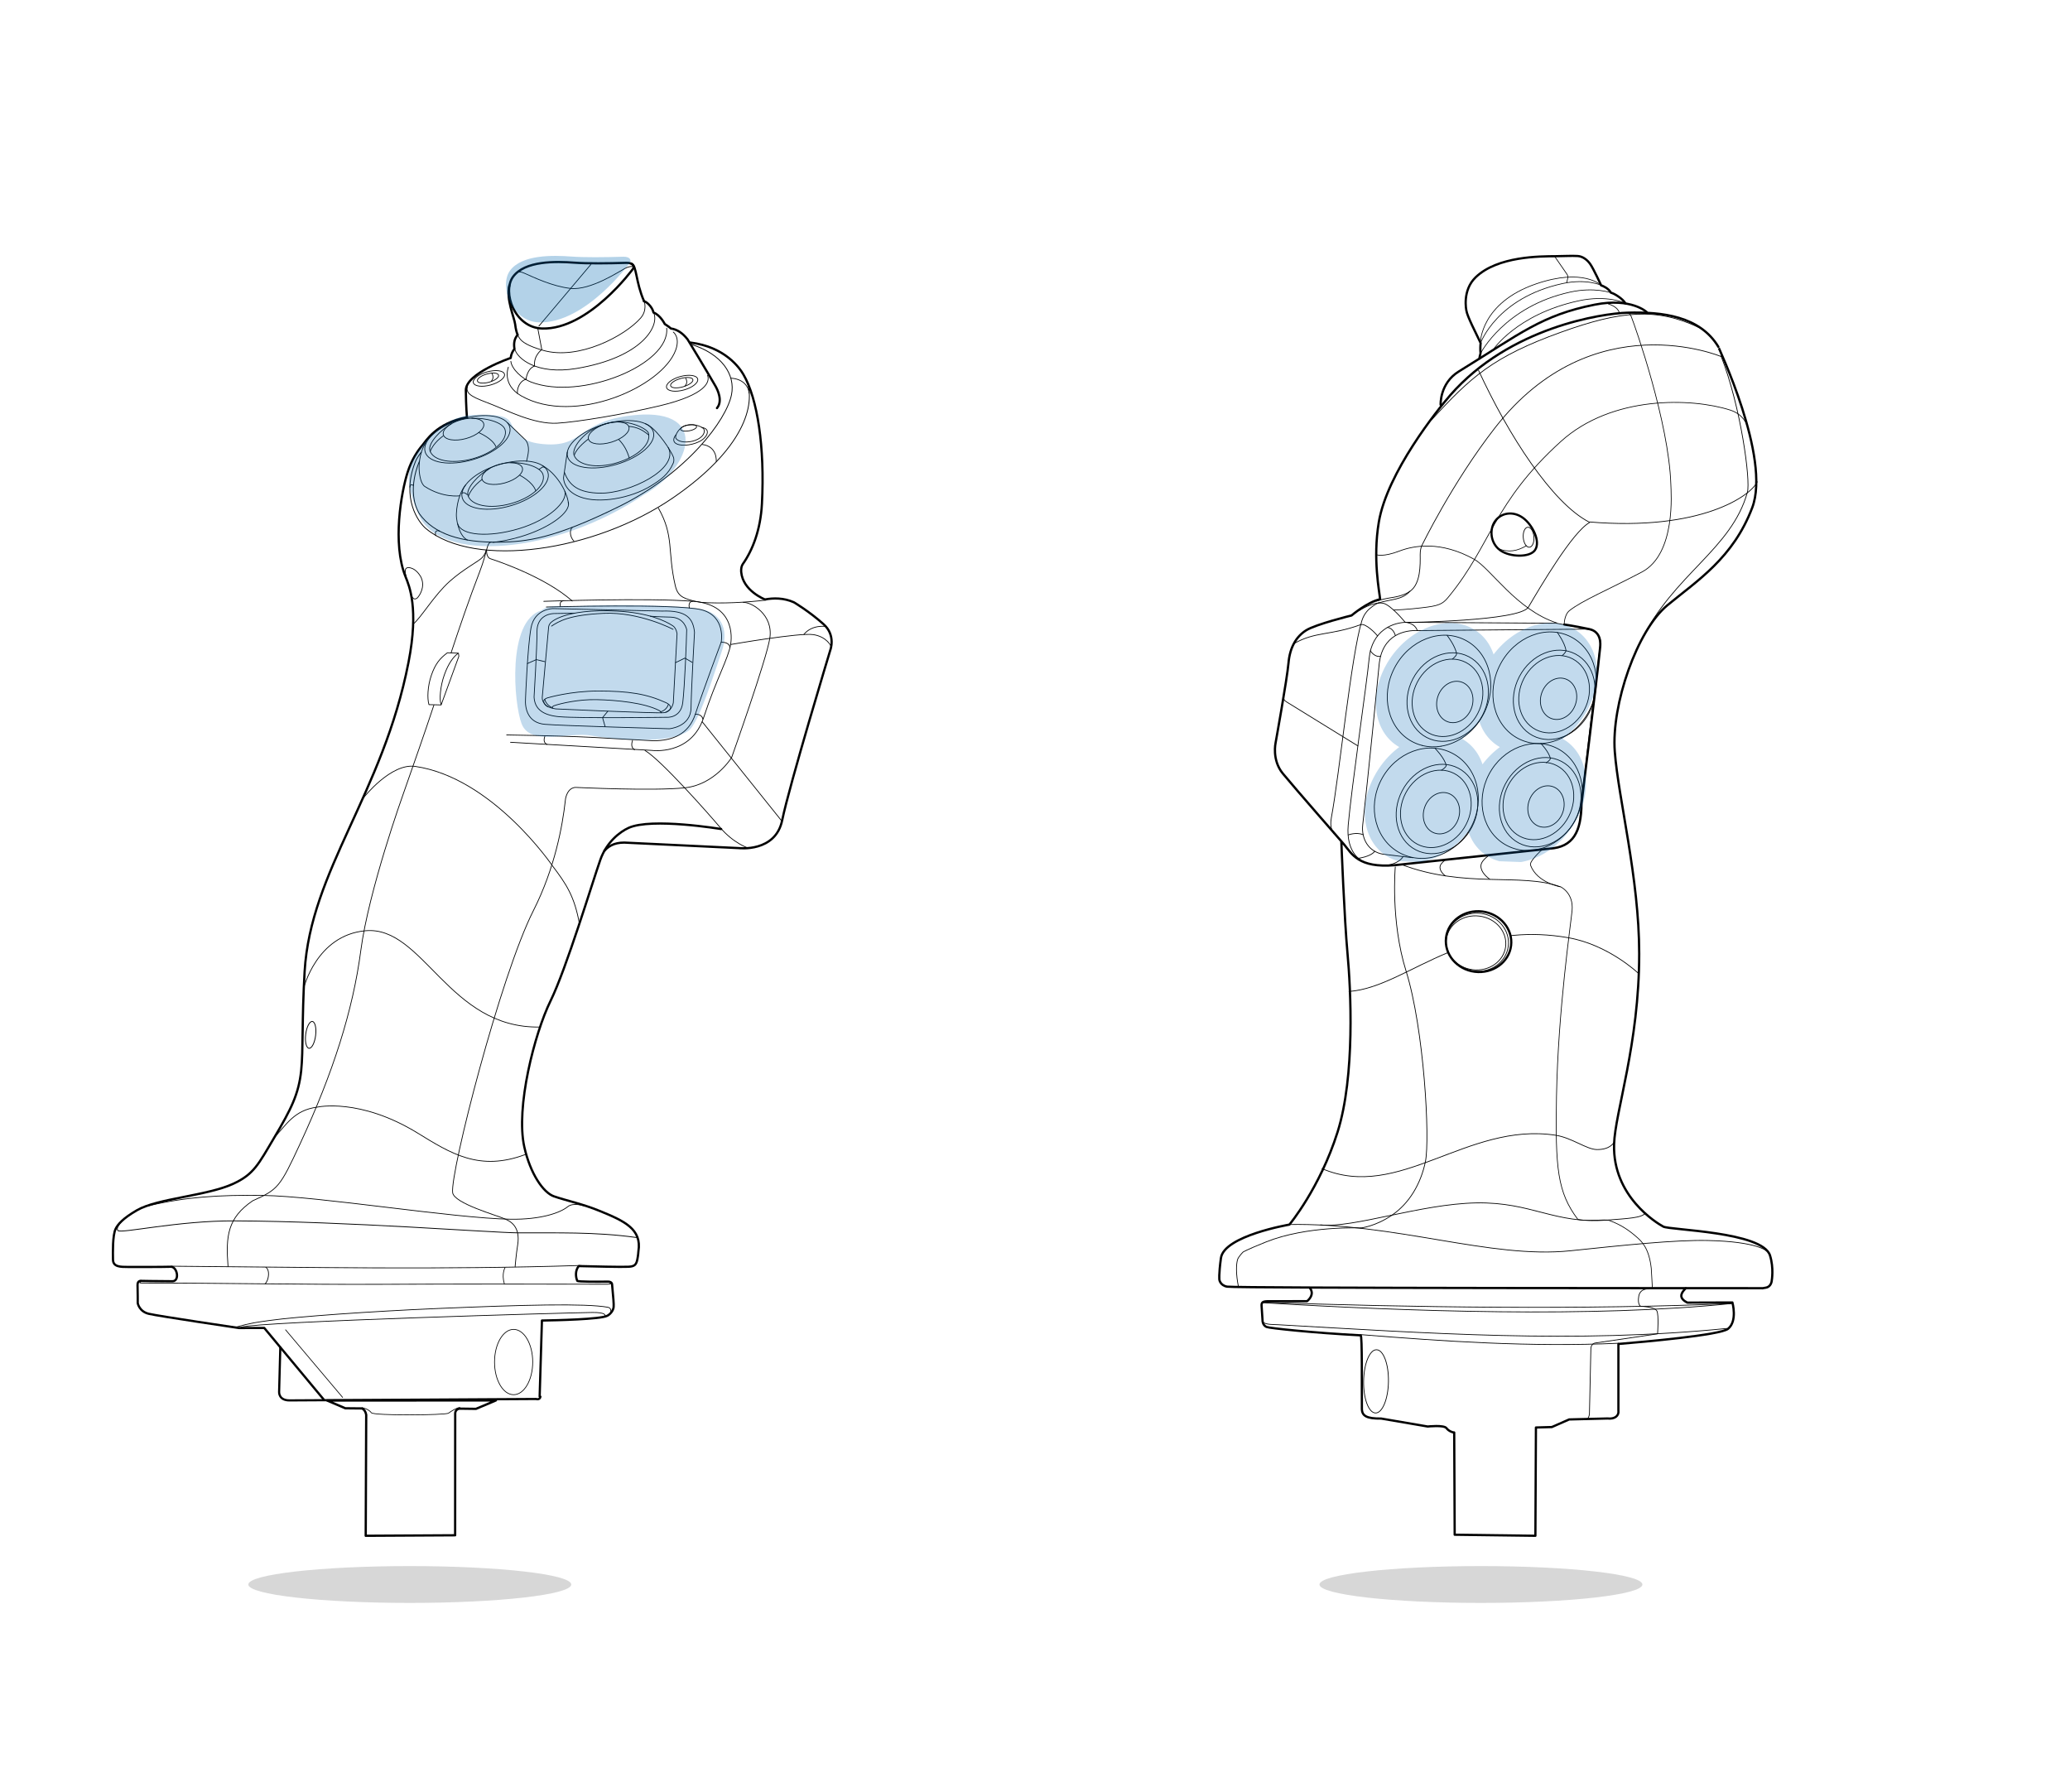 <?xml version="1.0" encoding="UTF-8"?>
<svg data-bbox="75.659 171.433 1111.917 902.477" viewBox="0 0 1387 1200.5" xmlns="http://www.w3.org/2000/svg" data-type="ugc">
    <g>
        <defs>
            <clipPath id="c5c89e38-0ae3-4ea9-9b8a-8fb5851d4aa4">
                <path d="M1387 0v1200.5H0V0h1387z"/>
            </clipPath>
        </defs>
        <g clip-path="url(#c5c89e38-0ae3-4ea9-9b8a-8fb5851d4aa4)">
            <path d="M312.95 279.6c-20.59 3.6-27.92 16.39-29.64 18.38-3.42 3.98-7.45 9.84-10.19 18.43-4.21 13.19-10.4 47.54-1.39 69.97 2.43 6.05 9.06 21.04 2.01 57.24-17.16 88.17-65.66 139.56-69.63 207.28-1.9 32.5-.86 52.91-2.31 66.44-1.67 15.68-6.72 25.73-17.96 44.68-10.73 18.1-13.68 24.67-27.52 31.06-17.54 8.1-50.73 9.77-64.53 17.73-9.76 5.63-13 9.75-14.32 12.51-2.08 4.34-1.84 15.77-1.76 20.65.08 4.9 5.11 4.84 9.93 4.85 22.62.08 28.54-.13 28.54-.13 4.63-.42 6.49 9.73 1.3 9.71-11.2-.04-20.43-.24-20.43-.24s-3.04-.66-2.89 2.8c.15 3.46.13 12.07.13 12.07s.87 5.6 7.36 7.17c6.49 1.56 60.46 9.54 60.46 9.54l16.94-.05 39.84 47.93" stroke-width="1.5" stroke="#000000" stroke-linecap="round" stroke-linejoin="round" fill="none"/>
            <path d="M483.2 555.43s-46.65-7.78-62.03-.77c-5.81 2.65-14.72 9.48-18.91 21.35-5.16 14.58-22.73 72.88-33.41 94.64-10.68 21.75-23.44 71.38-17.54 97.77 4.02 17.96 12.7 30.65 19.93 33.12 8.98 3.07 19 4.98 30.98 9.91 16.11 6.62 27.95 12.01 25.55 26.84 0 0-.14 2.68-.72 5.5-.77 3.76-2.08 4.67-5.95 4.9-4.48.26-24.39-.24-33.24-.46-2.65 2.8-2.11 7.69-1.04 9.88.36.73 14.36.61 20.5.54 2.98-.03 2.81 1.99 2.81 1.99.91 9.94 1.18 12.76 1.03 14.97-.16 2.35-2.32 5.03-4.3 5.92-4.37 2.38-34.54 3.04-43.74 3.18l-1.53 50.96" stroke-width="1.5" stroke="#000000" stroke-linecap="round" stroke-linejoin="round" fill="none"/>
            <path d="M329.33 363.21c-3.31 0-2.44 5.62-7.95 19.94-7.03 18.27-13.15 36.16-19.12 54.18" stroke-width=".5" stroke="#000000" stroke-linecap="round" stroke-linejoin="round" fill="none"/>
            <path d="M290.72 472.43c-6.42 19.43-13.56 39.58-20.76 60.18 0 0-22.89 63.79-28.19 104.14-5.29 40.35-18.66 82.06-40.64 129.45-13.53 29.16-14.74 30.71-31.76 38.25-16.83 11.42-18.17 23.56-16.58 43.96" stroke-width=".5" stroke="#000000" stroke-linecap="round" stroke-linejoin="round" fill="none"/>
            <path d="M203.36 662.5s8.5-36.01 41.61-38.93c38.71-3.42 55.6 65.76 116.83 64.5" stroke-width=".5" stroke="#000000" stroke-linecap="round" stroke-linejoin="round" fill="none"/>
            <path d="M497.95 403.55c5.54-.2 20.28 8.14 17.88 23.97-2.12 14.06-25.61 80.01-25.61 80.01s-11.18 18.13-31.25 20.27c-21.17 2.26-72.71-.24-72.71-.24s-5.44-.9-7.28 7.33l-.23 1.78c-1.79 16.26-6.89 44.87-21.37 73.46-22.04 43.5-55.81 175.36-54.08 188.91.92 7.23 29.88 15.29 34.91 17.56 2.73 1.23 10.81 4.28 8.64 17.55-1 6.14-1.7 14.49-1.7 14.49" stroke-width=".5" stroke="#000000" stroke-linecap="round" stroke-linejoin="round" fill="none"/>
            <path d="M209.29 684.35c1.83.23 2.82 4.44 2.19 9.4-.62 4.96-2.62 8.8-4.45 8.57-1.83-.23-2.81-4.44-2.19-9.4.62-4.96 2.62-8.8 4.45-8.57Z" stroke-width=".55" stroke="#000000" stroke-linecap="round" stroke-linejoin="round" fill="none"/>
            <path d="M243.65 534.38s18.28-23.29 34.58-20.91c51.83 7.55 91.9 66.55 91.9 66.55 9.36 12.32 14.82 20.48 18.14 39.04" stroke-width=".5" stroke="#000000" stroke-linecap="round" stroke-linejoin="round" fill="none"/>
            <path d="M183.31 762.63c8.49-8.91 13.68-18.94 29.37-20.9 0 0 28.41-6.4 67.19 17.41 22.03 13.53 41.42 26.03 72.37 14.25" stroke-width=".5" stroke="#000000" stroke-linecap="round" stroke-linejoin="round" fill="none"/>
            <path d="M404.99 569.95c3.64-3.97 8.39-6 16.08-5.31 24.99 1.22 49.55 2.4 73.94 3.56 0 0 24.68 3.05 29.12-18.79 4.63-22.77 32.18-113.76 32.18-113.76s3.95-9.97-4.52-17.5c-9.83-8.74-19.84-14.63-19.84-14.63-6.83-3.04-13.74-2.95-19.36-1.9 0 0-14.77-5.66-15.94-18.31 0 0-.4-3.31 1.08-5.42 6.58-9.35 11.9-22.99 12.8-40.42 1.98-38.02-2.98-70.51-12.45-86.65-2.52-4.3-12.29-18.45-35.53-21.32" stroke-width="1.5" stroke="#000000" stroke-linecap="round" stroke-linejoin="round" fill="none"/>
            <path stroke-width=".5" stroke="#000000" stroke-linecap="round" stroke-linejoin="round" fill="none" d="m523.87 550.12-53.32-66.52"/>
            <path d="M501.39 568.19s-9.98-3.19-18.89-13.84c-6.89-8.23-39.51-45.21-50.29-51.52" stroke-width=".5" stroke="#000000" stroke-linecap="round" stroke-linejoin="round" fill="none"/>
            <path d="M513.35 402.05c-13.57 1.54-29 2.48-43.62 1.53" stroke-width=".5" stroke="#000000" stroke-linecap="round" stroke-linejoin="round" fill="none"/>
            <path d="M556.88 433.04s-2.76-6.44-11.93-7.86-55.38 6.62-55.38 6.62" stroke-width=".5" stroke="#000000" stroke-linecap="round" stroke-linejoin="round" fill="none"/>
            <path d="M553.22 419.7s-8.98-1.42-14.57 5.31" stroke-width=".5" stroke="#000000" stroke-linecap="round" stroke-linejoin="round" fill="none"/>
            <path d="m342.06 497.3 94.73 5.45s26.28 3.62 34.71-22.06 16.46-39.33 18.04-48.91c0 0 5.57-26.44-24.89-28.91-30.46-2.47-100.29 0-100.29 0" stroke-width=".5" stroke="#000000" stroke-linecap="round" stroke-linejoin="round" fill="none"/>
            <path d="M339.47 492.39c58.49.99 63.89 2.15 98.69 3.92 12.15-.14 23.19-4.08 27.75-17.87 5.54-16.75 17.35-48.28 17.35-48.28s3.25-17.37-13.31-21.64c-16.56-4.26-103.9-1.83-103.9-1.83" stroke-width=".5" stroke="#000000" stroke-linecap="round" stroke-linejoin="round" fill="none"/>
            <path d="M489.02 433.74s.27-3.49-5.78-3.46" stroke-width=".5" stroke="#000000" stroke-linecap="round" stroke-linejoin="round" fill="none"/>
            <path d="M470.93 481.74s-.24-3.28-5.05-3.26" stroke-width=".5" stroke="#000000" stroke-linecap="round" stroke-linejoin="round" fill="none"/>
            <path d="M464.21 402.79s-3.41 0-2.3 4.55" stroke-width=".5" stroke="#000000" stroke-linecap="round" stroke-linejoin="round" fill="none"/>
            <path d="M377.72 402.49s-3.27 0-2.21 3.78" stroke-width=".5" stroke="#000000" stroke-linecap="round" stroke-linejoin="round" fill="none"/>
            <path d="M423.85 495.87c.12.2-2.02 4.67 1.4 6.39" stroke-width=".5" stroke="#000000" stroke-linecap="round" stroke-linejoin="round" fill="none"/>
            <path d="M365.14 493.05c.12.18-2.02 4.13 1.4 5.65" stroke-width=".5" stroke="#000000" stroke-linecap="round" stroke-linejoin="round" fill="none"/>
            <path d="M114.72 848.31c91.24.69 182.3 2.49 274.17-.49" stroke-width=".5" stroke="#000000" stroke-linecap="round" stroke-linejoin="round" fill="none"/>
            <path d="M84.02 816.01s-7.07 5.8-5.04 8.4c1.78 2.27 40.19-6.64 78.21-6.46 75.54.35 172.05 7.88 189.46 8.01 25.54.19 51.92-.81 79.79 3.14" stroke-width=".55" stroke="#000000" stroke-linecap="round" stroke-linejoin="round" fill="none"/>
            <path d="M281.08 308.98s-9.28 19.69-.07 35.23c9.59 13.52 27.9 19.46 53.82 19.02 17.95-.3 35.98-2.16 80.11-23.95 45.55-22.49 71.75-57.9 75.18-74.71 2.79-13.68-6.48-27.51-27.33-33.99" stroke-width=".55" stroke="#000000" stroke-linecap="round" stroke-linejoin="round" fill="none"/>
            <path d="M462.82 229.58c24.43 2.3 35.45 20.11 37.52 25.55 6.08 15.97-1.72 45.81-49.74 78.62-52.49 35.86-132.27 47.43-165.05 20.51-5.22-4.29-16.77-20.4-7.39-44.5 1.56-4.01 4.14-6.75 4.14-6.75" stroke-width=".55" stroke="#000000" stroke-linecap="round" stroke-linejoin="round" fill="none"/>
            <path d="M479.92 309.18s.97-10.07-9.37-11.41" stroke-width=".5" stroke="#000000" stroke-linecap="round" stroke-linejoin="round" fill="none"/>
            <path d="M501.95 263.45s-.32-9.16-11.94-10.08" stroke-width=".5" stroke="#000000" stroke-linecap="round" stroke-linejoin="round" fill="none"/>
            <path d="M383.37 353.47c-1.45 1.16-2.04 5.73 1.22 9.09" stroke-width=".5" stroke="#000000" stroke-linecap="round" stroke-linejoin="round" fill="none"/>
            <path d="M294.5 355.91s-1.05-.83-2.18-.06c-1.07.73-.35 2.98-.35 2.98" stroke-width=".5" stroke="#000000" stroke-linecap="round" stroke-linejoin="round" fill="none"/>
            <path d="M276.88 325.25s-.51-.69-1.37-.49c-.81.18-.78 1.6-.78 1.6" stroke-width=".5" stroke="#000000" stroke-linecap="round" stroke-linejoin="round" fill="none"/>
            <path d="M471.17 403.71s-8.47-.91-13.35-3.5c-2.71-1.44-4.38-3.63-5.37-7.92-5.36-23.26-.65-33.1-11.28-51.86" stroke-width=".5" stroke="#000000" stroke-linecap="round" stroke-linejoin="round" fill="none"/>
            <path d="M405.36 881.45s1.14-2.24-8.57-2.14c-13.92.15-222.88 6-235.29 9.89" stroke-width=".5" stroke="#000000" stroke-linecap="round" stroke-linejoin="round" fill="none"/>
            <path d="M409.18 879.28s.87-2.96-1.91-3.46c-15-2.71-56.89-1.6-114.04.84-45.37 1.94-93.78 5.4-112.45 7.99-9.15 1.27-12.11 1.6-23.14 4.56" stroke-width=".5" stroke="#000000" stroke-linecap="round" stroke-linejoin="round" fill="none"/>
            <path d="M94.58 858.55c-1.37.77-1.38 1.04.76 1.04 49.93-.04 106.74 1.1 160.32.86 50.83-.23 100.63-.17 151.39-.06 2.35 0 3.56-.72.76-1.26" stroke-width=".5" stroke="#000000" stroke-linecap="round" stroke-linejoin="round" fill="none"/>
            <path d="M178.09 849.01s2.06 1.04 1.83 5.1c-.22 3.95-2.16 5.91-2.16 5.91" stroke-width=".5" stroke="#000000" stroke-linecap="round" stroke-linejoin="round" fill="none"/>
            <path d="M295.52 471.97c-1.21-3.26-.54-12.19 2.23-19.91 2.8-7.81 6-11.85 9.08-14.3" stroke-width=".5" stroke="#000000" stroke-linecap="round" stroke-linejoin="round" fill="none"/>
            <path d="M287.42 472.08c-1.25-4.17-.9-12.37 1.6-19.63 2.75-7.97 5.89-11.45 10.71-15.07v-.04l7.46.27.26 2.1-11.87 32.57-8.17-.2Z" stroke-width=".5" stroke="#000000" stroke-linecap="round" stroke-linejoin="round" fill="none"/>
            <path d="M272.16 386.08s-2.18-5.79 1.45-5.78c3.99 0 6.91 3.77 8.02 5.59 0 0 2.29 3.45 1.37 7.89-.9 4.3-3.22 6.63-3.22 6.63s-2.19 2.49-3.88-.9" stroke-width=".5" stroke="#000000" stroke-linecap="round" stroke-linejoin="round" fill="none"/>
            <path d="M390.97 807.83s-6.86-2.36-10.58.64c-4.91 3.97-17.65 8.69-38.4 8.37-37.92-.6-128.03-15.39-165.77-15.93-29.79-.42-51.43 1.02-76.53 6.87" stroke-width=".5" stroke="#000000" stroke-linecap="round" stroke-linejoin="round" fill="none"/>
            <path d="M405.98 283.97c7.47-2.28 14.38-1.38 15.41 2 1.03 3.38-4.2 7.97-11.67 10.25-7.47 2.28-14.38 1.38-15.41-2-1.03-3.38 4.2-7.97 11.67-10.25Z" stroke-width=".5" stroke="#000000" stroke-linecap="round" stroke-linejoin="round" fill="none"/>
            <path d="M405.52 283.94c13.86-4.23 27.98 3.15 28.93 6.11 2.2 7.23-6.97 15.71-20.83 19.94s-26.99 1.81-29.11-5.45c-1.19-4.99 7.16-16.37 21.02-20.6Z" stroke-width=".5" stroke="#000000" stroke-linecap="round" stroke-linejoin="round" fill="none"/>
            <path d="M460.06 284.91c5.78-1.43 11.25 1.47 11.67 2.8.99 3.24-2.34 6.52-7.68 7.87-5.56 1.41-10.67.01-11.32-2.41-.39-1.44 1.95-6.93 7.33-8.26Z" stroke-width=".5" stroke="#000000" stroke-linecap="round" stroke-linejoin="round" fill="none"/>
            <path d="M405.13 284.15c15.86-4.61 30.49-2.31 32.66 5.14 2.17 7.45-8.95 17.24-24.81 21.86-15.86 4.61-30.49 2.31-32.66-5.14-2.17-7.45 8.95-17.24 24.81-21.86Z" stroke-width=".5" stroke="#000000" stroke-linecap="round" stroke-linejoin="round" fill="none"/>
            <path d="m380.1 302.86-2.5 17.18s-.38 8.52 11.01 12.85c12.6 4.79 33.96 1 47.61-7.41 6.41-3.95 11.59-7.54 14.93-15.28.58-1.33.4-2.92.11-3.86l-.85-1.89c-3.53-6.82-12.12-18.6-18.01-20.58" stroke-width=".5" stroke="#000000" stroke-linecap="round" stroke-linejoin="round" fill="none"/>
            <path d="M447.75 299.83c7.63 14.24-25.89 30.92-45.67 30.58-14.35-.24-20.6-5.04-23.88-13.93" stroke-width=".5" stroke="#000000" stroke-linecap="round" stroke-linejoin="round" fill="none"/>
            <path d="M414.59 294.46c3.49 3.51 5.65 7.56 7.03 12.35" stroke-width=".5" stroke="#000000" stroke-linecap="round" stroke-linejoin="round" fill="none"/>
            <path d="M421.39 285.65c5.59.48 9.29 2.42 13.28 5.82" stroke-width=".5" stroke="#000000" stroke-linecap="round" stroke-linejoin="round" fill="none"/>
            <path d="M394.24 294.15s-7.81 5.58-9.39 10.72" stroke-width=".5" stroke="#000000" stroke-linecap="round" stroke-linejoin="round" fill="none"/>
            <path d="M334.77 311.03c7.46-2.07 14.3-.95 15.26 2.5.96 3.46-4.32 7.94-11.77 10.02-7.46 2.07-14.3.95-15.26-2.5-.96-3.46 4.32-7.94 11.77-10.02Z" stroke-width=".5" stroke="#000000" stroke-linecap="round" stroke-linejoin="round" fill="none"/>
            <path d="M308.84 281.28c7.46-2.07 14.29-.95 15.26 2.5.96 3.46-4.32 7.94-11.78 10.02-7.46 2.07-14.29.95-15.26-2.5-.96-3.46 4.32-7.94 11.78-10.02Z" stroke-width=".5" stroke="#000000" stroke-linecap="round" stroke-linejoin="round" fill="none"/>
            <path d="M326.37 249.16c5.75-1.6 10.96-.94 11.64 1.48.67 2.41-3.45 5.67-9.2 7.27-5.75 1.6-10.96.93-11.64-1.48-.67-2.41 3.45-5.67 9.2-7.27Z" stroke-width=".5" stroke="#000000" stroke-linecap="round" stroke-linejoin="round" fill="none"/>
            <path d="M455.81 252.28c5.75-1.6 10.98-.89 11.67 1.59.69 2.48-3.42 5.78-9.17 7.38-5.75 1.6-10.98.89-11.67-1.59-.69-2.47 3.42-5.78 9.17-7.38Z" stroke-width=".5" stroke="#000000" stroke-linecap="round" stroke-linejoin="round" fill="none"/>
            <path d="M456.03 253.6c4.12-1.15 7.81-.83 8.24.71s-2.57 3.71-6.69 4.86c-4.12 1.15-7.82.83-8.24-.71-.43-1.54 2.57-3.71 6.69-4.86Z" stroke-width=".5" stroke="#000000" stroke-linecap="round" stroke-linejoin="round" fill="none"/>
            <path d="M326.23 250.57c3.9-1.09 7.42-.74 7.84.77.42 1.51-2.41 3.62-6.31 4.71-3.9 1.08-7.42.74-7.84-.77-.42-1.51 2.41-3.62 6.31-4.71Z" stroke-width=".5" stroke="#000000" stroke-linecap="round" stroke-linejoin="round" fill="none"/>
            <path d="M342.13 310c9.34-.41 20.32 2.89 21.75 8.03 1.94 6.97-7.66 15.52-21.59 19.39s-26.82 1.36-28.76-5.61c-1.35-4.87 7.32-13.91 14.42-17.9" stroke-width=".5" stroke="#000000" stroke-linecap="round" stroke-linejoin="round" fill="none"/>
            <path d="M316.09 280.23c9.35-.42 20.93 2.59 22.35 7.72 1.93 6.95-7.68 15.49-21.63 19.37-13.95 3.88-26.85 1.38-28.78-5.56-1.35-4.85 7.34-13.89 14.45-17.87" stroke-width=".5" stroke="#000000" stroke-linecap="round" stroke-linejoin="round" fill="none"/>
            <path d="M334.35 311.29c15.83-4.73 30.52-2.41 32.78 5.16 2.26 7.57-8.76 17.56-24.6 22.28-15.83 4.72-30.52 2.41-32.78-5.16-2.26-7.57 8.76-17.56 24.6-22.28Z" stroke-width=".5" stroke="#000000" stroke-linecap="round" stroke-linejoin="round" fill="none"/>
            <path d="M309.16 280.84c15.63-4.66 30.12-2.4 32.34 5.05 2.22 7.45-8.66 17.28-24.29 21.95-15.63 4.66-30.12 2.4-32.34-5.05-2.22-7.45 8.66-17.28 24.29-21.95Z" stroke-width=".5" stroke="#000000" stroke-linecap="round" stroke-linejoin="round" fill="none"/>
            <path d="M461.04 284.76c2.96-.52 5.52-.07 5.7 1.01.19 1.07-2.07 2.36-5.03 2.87-2.96.52-5.52.07-5.7-1.01-.19-1.07 2.07-2.36 5.03-2.88Z" stroke-width=".5" stroke="#000000" stroke-linecap="round" stroke-linejoin="round" fill="none"/>
            <path d="M378.47 329.2c1.98 6.7-10.37 18.92-30.71 24.99-20.33 6.07-38.75 4.62-41.09-3.23" stroke-width=".5" stroke="#000000" stroke-linecap="round" stroke-linejoin="round" fill="none"/>
            <path d="M380.76 336.46c1.96 6.58-12.21 17.23-31.84 23.09-6.5 1.94-13.25 3.24-18.76 3.85" stroke-width=".5" stroke="#000000" stroke-linecap="round" stroke-linejoin="round" fill="none"/>
            <path d="M313.19 361.79c-2.35-1.16-3.44-3.18-3.63-3.45-1.94-2.85-3.28-7.61-3.67-11.38-.09-.93-.13-1.8-.1-2.56.35-9.67 3.81-16.93 6.27-19.6" stroke-width=".5" stroke="#000000" stroke-linecap="round" stroke-linejoin="round" fill="none"/>
            <path d="M285.35 296.81c-3.13 3.58-5.06 12.77-4.43 19.08.22 2.2.98 8.25 3.74 10.04 12.04 7.83 23.33 6.26 23.33 6.26" stroke-width=".5" stroke="#000000" stroke-linecap="round" stroke-linejoin="round" fill="none"/>
            <path d="M363.48 311.97c8.48 4.48 16.67 16.6 17.48 25.91" stroke-width=".5" stroke="#000000" stroke-linecap="round" stroke-linejoin="round" fill="none"/>
            <path d="M322.97 321.27s-6.99 4.86-9.17 11.29" stroke-width=".5" stroke="#000000" stroke-linecap="round" stroke-linejoin="round" fill="none"/>
            <path d="M296.93 292.08s-6.61 4.5-8.67 10.45" stroke-width=".5" stroke="#000000" stroke-linecap="round" stroke-linejoin="round" fill="none"/>
            <path d="M348.27 318.41s8.61 4.22 10.73 10.41" stroke-width=".5" stroke="#000000" stroke-linecap="round" stroke-linejoin="round" fill="none"/>
            <path d="M320.78 289.85s9.22 3.81 11.49 9.39" stroke-width=".5" stroke="#000000" stroke-linecap="round" stroke-linejoin="round" fill="none"/>
            <path d="M364.94 313.11s-1.12-.61-1.99.13c-1.37 1.16-1.97 1.09-1.97 1.09" stroke-width=".5" stroke="#000000" stroke-linecap="round" stroke-linejoin="round" fill="none"/>
            <path d="M309.59 330.54s.45-.75 1.79-.33c.68.21 1.48 1.31 2.03 1.14" stroke-width=".5" stroke="#000000" stroke-linecap="round" stroke-linejoin="round" fill="none"/>
            <path d="M470.32 286.38s2.2.23 3.22 1.64c1.39 1.9-.52 5.66-5.05 7.86-5.83 2.83-13.3 3.17-16.02.91-2.55-2.12.45-5.5.45-5.5" stroke-width=".5" stroke="#000000" stroke-linecap="round" stroke-linejoin="round" fill="none"/>
            <path d="m340.12 283.3 11.31 10.83s2.84 1.94 2.68 7.67c-.07 2.44-1.31 7.28-1.31 7.28" stroke-width=".5" stroke="#000000" stroke-linecap="round" stroke-linejoin="round" fill="none"/>
            <path d="M325.71 368.54s-.14 2.22-2.6 5.01c-2.1 2.37-12.48 7.61-21.77 15.9-10.56 9.41-19.3 24.62-24.63 28.77" stroke-width=".5" stroke="#000000" stroke-linecap="round" stroke-linejoin="round" fill="none"/>
            <path d="M326.14 368.66c-.27 1.45.23 4.95 2.36 5.64 5.51 1.77 36.85 12.39 54.95 28.37" stroke-width=".5" stroke="#000000" stroke-linecap="round" stroke-linejoin="round" fill="none"/>
            <path d="m443.64 409.41-73.06-1.68s-12.45-.02-14.79 13-3.65 47.09-3.65 47.09c-.52 6.77 1.43 16.46 12.96 17.45 11.26.97 83.33 2.97 83.33 2.97s14.44-1.11 14.6-14c.16-12.89 2.32-50.59 2.32-50.59-.9-9.59-5.62-14.83-21.71-14.24Z" stroke-width=".5" stroke="#000000" stroke-linecap="round" stroke-linejoin="round" fill="none"/>
            <path d="m384.98 410.81-13.89.25c-3.42.11-11.36 2.05-11.28 12.17.07 10.16-1.96 43.76-1.96 43.76.22 3.36 1.19 7.23 5.48 9.95 2.52 1.59 6.18 2.79 11.52 3.25 13.34 1.14 71.75.37 71.75.37s9.59.91 10.89-9.9c1.3-10.8 2.5-41.66 2.62-48.76 0 0-1.32-8.22-10.81-8.45-9.49-.22-13.54-.6-13.54-.6" stroke-width=".5" stroke="#000000" stroke-linecap="round" stroke-linejoin="round" fill="none"/>
            <path d="M368.79 417.42s8.13-9.84 44.83-7.98c20.51 1.04 32.14 6.44 37.22 9.84 2.43 1.63 2.82 5.35 2.82 5.35l-2.51 46.2s-1.01 6.14-6.48 6.67c-5.47.53-72.25-2.55-72.25-2.55s-5.27-.79-6.8-2.5c-1.38-1.54-2.55-3.16-2.24-5.78l4.22-46.58c.11-.96.52-1.85 1.21-2.67Z" stroke-width=".5" stroke="#000000" stroke-linecap="round" stroke-linejoin="round" fill="none"/>
            <path d="M367.28 473.57c-2.87-1.61-4.67-4.64-.47-6.01 0 0 15.25-4.59 34.01-4.59 20.4 0 32.46 1.89 45.36 7.77 3.33 1.52 5.03 4.23-.08 6.49" stroke-width=".5" stroke="#000000" stroke-linecap="round" stroke-linejoin="round" fill="none"/>
            <path d="M370.19 474.47s-.37-1.16 1-1.64c4.57-1.6 16.52-4.35 28.54-4.09 13.83.29 31.9 2.15 41.78 7.19.71.36 1.22.84 1.54 1.61" stroke-width=".5" stroke="#000000" stroke-linecap="round" stroke-linejoin="round" fill="none"/>
            <path d="M451.01 421.64s-22.29-11.83-46.6-10.71c-23.31 1.07-29.82 5.31-34.87 8.54" stroke-width=".5" stroke="#000000" stroke-linecap="round" stroke-linejoin="round" fill="none"/>
            <path d="M364.99 468.53s.89 3.89 4.94 5.5" stroke-width=".5" stroke="#000000" stroke-linecap="round" stroke-linejoin="round" fill="none"/>
            <path d="M442.59 476.87s3.82-.62 5.33-5.04" stroke-width=".5" stroke="#000000" stroke-linecap="round" stroke-linejoin="round" fill="none"/>
            <path stroke-width=".5" stroke="#000000" stroke-linecap="round" stroke-linejoin="round" fill="none" d="m365.11 443.3-5.79-1.38-5.93 2.63"/>
            <path stroke-width=".5" stroke="#000000" stroke-linecap="round" stroke-linejoin="round" fill="none" d="m407.24 476.54-3.49 4.24 1.73 6.11"/>
            <path stroke-width=".5" stroke="#000000" stroke-linecap="round" stroke-linejoin="round" fill="none" d="m452.64 443.93 6.29-3.03 4.89 2.88"/>
            <path d="M424.15 180.09c.85-.91.83-4.15-4.53-3.99-12.7.38-25.88.54-34.85-.12-12.08-.9-33.16-1.46-41.07 9.54-7.26 10.09 1 34.01 19.56 34.57 31.08.92 60.89-39.99 60.89-39.99Z" stroke-width="1.5" stroke="#000000" stroke-linecap="round" stroke-linejoin="round" fill="none"/>
            <path d="M423.1 176.7c3.59 1.22 2.78 12.26 8.45 25.1" stroke-width="1.5" stroke="#000000" stroke-linecap="round" stroke-linejoin="round" fill="none"/>
            <path d="M431.72 202.05s2.04 5.86-2.41 10.97c-10.41 11.95-41.58 28.63-65.55 21.67-10.32-2.99-13.89-5.63-15.53-7.93-.37-.52-.91-1.28-1.45-2.57" stroke-width=".5" stroke="#000000" stroke-linecap="round" stroke-linejoin="round" fill="none"/>
            <path d="M346.79 224.19c-.61-1.46-1.23-3.6-1.6-6.86-.51-4.4-6.24-16.95-3.9-26.08" stroke-width="1.5" stroke="#000000" stroke-linecap="round" stroke-linejoin="round" fill="none"/>
            <path d="M346.78 224.41c-2.08 2.48-2.69 5.43-2.07 9.39-1.11 1.25-2.27 3.52-2.53 6.03 0 0-30.16 10.21-30.05 21.7.1 10.52.72 17.85.72 17.85" stroke-width="1.5" stroke="#000000" stroke-linecap="round" stroke-linejoin="round" fill="none"/>
            <path d="M431.52 201.88c1.38 0 5.52 3.52 6.36 7.5 4.61 1.72 7.54 7.7 7.54 7.7 2.84 1.8 4.1 3 4.1 3 4.17.57 7.86 3.07 11.15 7.23.36.46 12.96 21.34 18.71 31.32 1.44 2.5 5.06 9.98 1.03 14.78" stroke-width="1.5" stroke="#000000" stroke-linecap="round" stroke-linejoin="round" fill="none"/>
            <path d="M437.73 209.02c4.8 8.46-6.53 30.4-51.57 37.87-26.53 4.4-39.81-6.67-41.36-13.37" stroke-width=".5" stroke="#000000" stroke-linecap="round" stroke-linejoin="round" fill="none"/>
            <path d="M342.29 242.07c.6 5.27 7.56 11.6 13.38 13.83 33.44 12.86 93.44-11.7 91.03-36.03" stroke-width=".5" stroke="#000000" stroke-linecap="round" stroke-linejoin="round" fill="none"/>
            <path d="M451.12 222.45s4.79 3.4 1.61 12.11c-9.04 24.73-68 50.67-103.34 30.74-13.41-7.56-8.77-19.32-8.77-19.32" stroke-width=".5" stroke="#000000" stroke-linecap="round" stroke-linejoin="round" fill="none"/>
            <path d="m360.3 219.69 2.72 14.56s-5.59 3.84-4.83 10.99c-5.17 1.89-5.71 9-5.71 9-2.21.05-6.09 3.6-5.8 9.33" stroke-width=".5" stroke="#000000" stroke-linecap="round" stroke-linejoin="round" fill="none"/>
            <path stroke-width=".5" stroke="#000000" stroke-linecap="round" stroke-linejoin="round" fill="none" d="m395.89 177.19-34.79 41.25"/>
            <path d="M424.46 178.88s-1.42-1.21-5.8.99c-2.89 1.45-22.95 14.93-36.48 13.35-12.35-1.44-24.65-7.48-30.79-10.15-2.31-1-3.1-1.11-4.8-.62" stroke-width=".5" stroke="#000000" stroke-linecap="round" stroke-linejoin="round" fill="none"/>
            <path d="M474.1 251.48c1.6 3.99-.21 12.79-32.06 20.39-23.99 5.72-55.4 10.9-68.77 11.66-15.3.87-34.12-8.77-42.61-12.1-12.81-5.02-19.18-6.95-17.42-12.69" stroke-width=".5" stroke="#000000" stroke-linecap="round" stroke-linejoin="round" fill="none"/>
            <path d="M459.44 253.32s1.88 3.12-.48 5.23" stroke-width=".5" stroke="#000000" stroke-linecap="round" stroke-linejoin="round" fill="none"/>
            <path d="M329.62 250.15s1.88 3.12-.48 5.23" stroke-width=".5" stroke="#000000" stroke-linecap="round" stroke-linejoin="round" fill="none"/>
            <path d="m187.82 902.72-.8 29.87s-.37 5.68 7 5.64c7.37-.04 165.21-.95 165.21-.95s2.44.88 2.89-1.54" stroke="#000000" stroke-linecap="round" stroke-linejoin="round" fill="none" stroke-width="1.45"/>
            <path d="M344.15 890.65c7.06 0 12.79 9.8 12.79 21.88s-5.73 21.88-12.79 21.88-12.79-9.8-12.79-21.88 5.73-21.88 12.79-21.88Z" stroke-width=".47" stroke="#000000" stroke-linecap="round" stroke-linejoin="round" fill="none"/>
            <path stroke-width=".47" stroke="#000000" stroke-linecap="round" stroke-linejoin="round" fill="none" d="m229.58 936.23-38.23-45.29"/>
            <path d="m245.05 1028.93 59.91-.34.05-81.61c.01-1.87 1.4-3.39 3.6-3.23l10.31.14 13.38-5.65-113.12.07 12.21 5.19 11.17.11c1.52.74 2.44 2.18 2.82 4.26l-.33 81.07Z" stroke-width="1.52" stroke="#000000" stroke-linecap="round" stroke-linejoin="round" fill="none"/>
            <path d="M308.18 942.99c-1.67-.08-5.6 2.24-7.65 3.78-1.87 1.41-50.26 1.78-51.72-.28-1.5-2.12-5.13-3.32-6.26-3.39" stroke-width=".47" stroke="#000000" stroke-linecap="round" stroke-linejoin="round" fill="none"/>
            <path d="M338.44 849.21s-2.52 4.07-.51 10.88" stroke-width=".47" stroke="#000000" stroke-linecap="round" stroke-linejoin="round" fill="none"/>
            <path fill="#808080" opacity=".31" d="M382.76 1061.57c0 6.815-48.438 12.34-108.19 12.34-59.752 0-108.19-5.525-108.19-12.34 0-6.815 48.438-12.34 108.19-12.34 59.752 0 108.19 5.525 108.19 12.34z"/>
            <path d="M992.3 1049.23c59.72 0 108.19 5.53 108.19 12.34s-48.47 12.34-108.19 12.34-108.19-5.53-108.19-12.34 48.48-12.34 108.19-12.34Z" fill="#808080" opacity=".31" fill-rule="evenodd"/>
            <path d="M946.72 574.64s-18.54-2.12-19.92-2.34c-9.66-1.53-14.77-10.16-13.71-19.67 3.76-33.61 10.11-97.65 10.95-106.92 1.9-21.14 17.95-23.6 25.94-23.24l109.54-.94c8.59-.58 12.4 2.59 12.93 8.34 0 0-13.3 106.88-14.01 120.44-.71 13.56-14.39 17.63-14.39 17.63" stroke-width=".5" stroke="#000000" stroke-linecap="round" stroke-linejoin="round" fill="none"/>
            <path d="M1048.17 418.42s5.32.68 16.65 3.05c8.23 1.71 7.59 9.91 7.33 12.44-2.55 24.91-12.44 103.33-12.46 104.59-.21 18.84-5.63 29.03-21.28 30.05l-103.88 11.09c-24.32 2.06-28.76-7.6-33.91-13.86 0 0-33.65-38.47-41.11-47.59-7.45-9.12-4.78-20.67-4.78-20.67s7.69-42.59 8.62-53.3c.93-10.72 5.33-17.84 11.81-21.92 6.47-4.08 30.44-9.96 30.44-9.96s10.69-9.08 19.15-10.85c-.39-4.66-5.05-26.91-.88-51.69 5.59-33.26 39.51-75.48 47.89-85.06 39.95-45.66 101.85-54.74 118.68-55.24 23.43-.71 48.64 2.39 60.94 22.83-.62-.61 35.49 74.25 22.67 107.87-12.82 33.62-36.53 48.58-56.81 65.29-20.27 16.71-37.63 66.53-35.26 98.03 2.36 31.5 16.36 84.78 16.36 135.4 0 60.92-16.22 106.12-16.83 127.78-.99 34.79 28.49 52.67 32.97 55.08 4.47 2.4 66.46 3.34 71.51 19.34 2.67 8.47 1.16 16.88 1.16 16.88s-.24 4.06-3.92 4.69c-3.69.63-1.96.36-1.96.36s-353.15.02-359.03-1.03c-4.64-.82-5.18-4.55-5.18-4.55s-.53-3.13 1.02-14.59c2.03-14.97 45.87-22.43 45.87-22.43s20.36-24.32 32.26-61.95c11.9-37.64 8.87-95.98 6.69-119.6-2.18-23.63-4.14-75.06-4.14-75.06" stroke-width="1.52" stroke="#000000" stroke-linecap="round" stroke-linejoin="round" fill="none"/>
            <path d="M1090.04 209.57s1.9-.17 2.95 2.45c2.81 7 25.24 70.98 26.55 112.41.17 5.59 3.52 46.73-19.45 58.84-22.27 11.73-39.92 19.05-48.42 25.77-3.61 2.85-3.58 9.35-3.58 9.35" stroke-width=".47" stroke="#000000" stroke-linecap="round" stroke-linejoin="round" fill="none"/>
            <path d="M1170.39 284.49s-2.18-6.91-11.03-9.74c-25.77-8.24-79.28-10.01-113.55 21.06-45.19 40.96-46.64 69.07-74.7 103.46-3.62 4.43-5.3 6.22-14.74 7.46-4.11.54-14.77 1.81-22.4 1.92" stroke-width=".47" stroke="#000000" stroke-linecap="round" stroke-linejoin="round" fill="none"/>
            <path d="M922.42 371.69s4.43 1.63 15.08-2.45c10.1-3.87 27.91-6.91 50.07 5.34 11.41 6.3 28.3 33.91 55.56 42.78" stroke-width=".47" stroke="#000000" stroke-linecap="round" stroke-linejoin="round" fill="none"/>
            <path d="M1033.09 569.38s-8.54 7.65-7.57 10.26c4.43 11.93 20.15 14.49 20.15 14.49s8.78 4.01 7.71 15.83c-.72 7.92-9.43 66.99-10.45 124.5-.87 48.54.67 64.37 14.32 82.52 6.87 1.55 18.03-.38 21.03.7 8.2 2.93 13.88 7.09 18.91 11.56 3 2.67 7.74 7.25 9.21 20.33.12 1.1.66 11.71.74 12.94" stroke-width=".47" stroke="#000000" stroke-linecap="round" stroke-linejoin="round" fill="none"/>
            <path d="M1097.61 651.92s-19.96-18.96-46.69-23.66c-13.26-2.33-25.34-2.66-36.46-1.63l-2.1.21" stroke-width=".5" stroke="#000000" stroke-linecap="round" stroke-linejoin="round" fill="none"/>
            <path d="M970.35 638.14c-25.57 10.62-45.87 24.64-66.46 26.11" stroke-width=".5" stroke="#000000" stroke-linecap="round" stroke-linejoin="round" fill="none"/>
            <path d="M1081.54 765.14s-2.21 5.14-11.59 5.03c-6.85-.08-16.81-7.96-27.7-9.61-59.34-9.01-104.66 44.55-156.49 22.37" stroke-width=".5" stroke="#000000" stroke-linecap="round" stroke-linejoin="round" fill="none"/>
            <path d="M993.2 610.69c12.03 1.49 20.67 11.73 19.29 22.87-1.37 11.13-12.25 18.96-24.28 17.48-12.02-1.49-20.67-11.73-19.29-22.87 1.38-11.13 12.26-18.97 24.28-17.48Z" stroke-width="1.5" stroke="#000000" stroke-linecap="round" stroke-linejoin="round" fill="none"/>
            <path d="M992.2 611.96c11.49 1.42 19.75 11.24 18.43 21.92-1.32 10.67-11.72 18.19-23.21 16.77-11.49-1.42-19.75-11.24-18.43-21.92 1.32-10.67 11.72-18.19 23.22-16.77Z" stroke-width=".5" stroke="#000000" stroke-linecap="round" stroke-linejoin="round" fill="none"/>
            <path d="M991.23 613.75c10.95 1.35 18.85 10.5 17.62 20.42-1.22 9.91-11.11 16.86-22.07 15.51-10.96-1.35-18.85-10.5-17.63-20.42 1.23-9.91 11.12-16.86 22.07-15.51Z" stroke-width=".5" stroke="#000000" stroke-linecap="round" stroke-linejoin="round" fill="none"/>
            <path d="M1020.25 346.8c6.52 4.58 12.3 16.05 8.24 21.8-3.53 5.01-16.64 4.73-23.16.16-.52-.36-1-.76-1.45-1.17-5.22-4.84-5.87-13.05-2.15-18.35 4.05-5.76 12-7.01 18.52-2.44Z" stroke="#000000" stroke-linecap="round" stroke-linejoin="round" fill="none" stroke-width="1.45"/>
            <path d="M1023.67 353.23c1.97-.16 3.82 2.71 4.13 6.41.3 3.7-1.05 6.84-3.02 7-1.97.16-3.82-2.71-4.12-6.41-.31-3.7 1.04-6.84 3.01-7Z" stroke-width=".5" stroke="#000000" stroke-linecap="round" stroke-linejoin="round" fill="none"/>
            <path d="M1183.86 838.27s-5.76-6.45-39.7-7.18c-21.75-.47-56.47 3.17-91.86 6.88-53.91 5.65-117.01-18.94-189.07-17.57" stroke-width=".5" stroke="#000000" stroke-linecap="round" stroke-linejoin="round" fill="none"/>
            <path d="M1102.5 812.7c-2.27 3.36-12.65 3.7-25.32 4.71-35.71 2.84-50.7-12.18-88.05-11.5s-82.39 17.07-104.28 14.73" stroke-width=".5" stroke="#000000" stroke-linecap="round" stroke-linejoin="round" fill="none"/>
            <path d="M934.91 580.83s-3.27 36.15 7.22 69.73c12.02 38.48 16.17 112.41 12.94 127.84-3.11 14.83-10.77 27.72-22.17 35.57-11.4 7.85-21.18 8.74-21.18 8.74" stroke-width=".5" stroke="#000000" stroke-linecap="round" stroke-linejoin="round" fill="none"/>
            <path d="M911.72 822.72s-36-1.68-63.58 9.41c-13.19 5.31-15.21 6.69-15.21 6.69s-3.19 3.14-3.75 5.19c-.9 3.31-1.1 9.53.65 18.12" stroke-width=".5" stroke="#000000" stroke-linecap="round" stroke-linejoin="round" fill="none"/>
            <path d="m1065.24 421.75-22.31-4.18-99.65-.64c-9.85-.24-24.15 5.43-25.88 24.24-1.44 15.62-11.81 86.4-14.04 111.68-1.6 18.18 8.41 23.27 8.41 23.27" stroke-width=".5" stroke="#000000" stroke-linecap="round" stroke-linejoin="round" fill="none"/>
            <path d="M952.41 366.31s-.87 2.02-.82 5.24c.09 7.08.29 19.34-6.59 24.42-4.52 3.33-10.57 4.08-14.37 4.72-4.63.78-8.47 2.08-8.47 2.08" stroke-width=".5" stroke="#000000" stroke-linecap="round" stroke-linejoin="round" fill="none"/>
            <path d="M952.45 366.03s20.5-42.55 49.49-79.69c65.41-83.81 151.48-47.4 151.48-47.4" stroke-width=".5" stroke="#000000" stroke-linecap="round" stroke-linejoin="round" fill="none"/>
            <path d="M910.87 408.97s9.03-5.96 15.65-4.87c5.27.87 14.85 12.63 14.85 12.63" stroke-width=".5" stroke="#000000" stroke-linecap="round" stroke-linejoin="round" fill="none"/>
            <path d="M944.71 396.18c-5.61 5.96-11.9 4.95-21.58 7.91" stroke-width=".5" stroke="#000000" stroke-linecap="round" stroke-linejoin="round" fill="none"/>
            <path d="M923.81 403.89c-2.39.88-4.1 2.33-5.75 3.63-.74.58-3.95 3.23-5.51 8.23-7.23 23.22-15.06 103.23-20.46 131.99-1.49 7.95 1.62 9.63 1.57 10.78" stroke-width=".5" stroke="#000000" stroke-linecap="round" stroke-linejoin="round" fill="none"/>
            <path d="M860.34 468.29c-.08.84 1.18 1.66 3.33 2.96l46.15 28.47" stroke-width=".5" stroke="#000000" stroke-linecap="round" stroke-linejoin="round" fill="none"/>
            <path d="M867.04 431.18c14.36-8.21 24.42-5.29 44.63-12.66 3.23-1.18 10.02 5.67 11.35 7.57" stroke-width=".5" stroke="#000000" stroke-linecap="round" stroke-linejoin="round" fill="none"/>
            <path d="M877.83 863.17s3.52 3.77-1.99 8.58l-26.81.05c-2.9.11-3.8.8-3.72 2.86l.69 10.54s.17 2.68 2.6 3.81c1.8.84 31.54 3.98 63.11 5.63 1.11.06.68 34.1.82 49.21.04 4.7 3.11 6.67 12.93 6.54l31.16 5.33s10.91-1.18 12.58 1.1c1.67 2.28 4.78 2.92 4.78 2.92" stroke-width="1.5" stroke="#000000" stroke-linecap="round" stroke-linejoin="round" fill="none"/>
            <path d="m974.39 959.74.32 68.49 54.08.7.36-72.55 10.66-.3 11.59-5.09 25.69-.65c4.87.58 7.8-1.86 7.32-5.24v-44.69c17.13-1.4 68.28-5.94 73.45-10.13 6.46-5.23 2.93-17.66 2.93-17.66l-30.14.1s-3.77-1.57-4.09-4.2c-.31-2.54 2.99-5.4 2.99-5.4" stroke-width="1.5" stroke="#000000" stroke-linecap="round" stroke-linejoin="round" fill="none"/>
            <path d="M1160.52 873.28c-95.67 4.33-218.16 2.69-314.3-.81" stroke-width=".5" stroke="#000000" stroke-linecap="round" stroke-linejoin="round" fill="none"/>
            <path d="M1159.88 873.36c-92.41 9.46-216.06 5.36-313.75-.59" stroke-width=".5" stroke="#000000" stroke-linecap="round" stroke-linejoin="round" fill="none"/>
            <path d="M1157.18 890.01c-102.37 10.28-200.67 3.16-300.92-2.49-2.42-.14-8.03.07-9.9-1.67" stroke-width=".5" stroke="#000000" stroke-linecap="round" stroke-linejoin="round" fill="none"/>
            <path d="M922.34 904.28c4.59.07 8.18 9.62 7.99 21.32-.18 11.69-4.06 21.13-8.65 21.06-4.59-.07-8.17-9.62-7.99-21.32.18-11.7 4.06-21.13 8.65-21.06Z" stroke-width=".5" stroke="#000000" stroke-linecap="round" stroke-linejoin="round" fill="none"/>
            <path d="M1104.81 863.56s-5.79-.71-6.77 4.91c-.97 5.62 1.25 6.67 1.25 6.67s9.44.35 10.88 3.1c1.44 2.76.48 15.39.48 15.39l-41.63 6.13c-1.87.2-2.9 1.92-3.05 3.4l-.93 42.37c.11 2.39-.39 4.13-1.5 5.23" stroke-width=".5" stroke="#000000" stroke-linecap="round" stroke-linejoin="round" fill="none"/>
            <path d="M911.4 894.13c56.75 4.56 113.68 8.47 173.17 5.81" stroke-width=".5" stroke="#000000" stroke-linecap="round" stroke-linejoin="round" fill="none"/>
            <path d="M990.68 248.09c20.21 43.88 49.4 88.86 73.92 101.57 75.45 6.45 108.96-17.88 112.84-26.9" stroke-width=".5" stroke="#000000" stroke-linecap="round" stroke-linejoin="round" fill="none"/>
            <path d="M941.71 417.02s76.82-.77 82.43-10.31c7.97-13.54 29.54-50.33 40.9-56.6" stroke-width=".5" stroke="#000000" stroke-linecap="round" stroke-linejoin="round" fill="none"/>
            <path d="M979.45 457.01c6.21 2.18 9.17 9.9 6.6 17.24-2.57 7.34-9.7 11.52-15.92 9.35-6.21-2.18-9.17-9.9-6.6-17.24 2.57-7.34 9.7-11.53 15.92-9.35Z" stroke-width=".5" stroke="#000000" stroke-linecap="round" stroke-linejoin="round" fill="none"/>
            <path d="M982.27 443.84c11.16 5.83 14.68 21.17 7.85 34.24s-21.43 18.96-32.58 13.13c-11.16-5.83-14.68-21.17-7.85-34.24s21.43-18.96 32.58-13.13Z" stroke-width=".5" stroke="#000000" stroke-linecap="round" stroke-linejoin="round" fill="none"/>
            <path d="M965.47 499.97c-4.22.66-8.51.51-12.63-.55" stroke-width=".5" stroke="#000000" stroke-linecap="round" stroke-linejoin="round" fill="none"/>
            <path d="M952.84 499.42c-2.18-.56-4.32-1.37-6.39-2.45-16.44-8.58-21.83-30.79-12.03-49.56 9.8-18.77 31.1-27.04 47.54-18.46 16.44 8.58 21.83 30.79 12.03 49.56-6.25 11.97-17.17 19.67-28.53 21.45" stroke-width=".5" stroke="#000000" stroke-linecap="round" stroke-linejoin="round" fill="none"/>
            <path d="M1052.75 426.76c16.44 8.58 21.84 30.79 12.04 49.56-9.8 18.77-31.11 27.04-47.55 18.46-16.44-8.58-21.83-30.79-12.03-49.56 9.8-18.77 31.1-27.04 47.54-18.46Z" stroke-width=".5" stroke="#000000" stroke-linecap="round" stroke-linejoin="round" fill="none"/>
            <path d="M973.16 504.68c16.65 8.69 22.34 30.73 12.7 49.19-9.64 18.46-30.97 26.39-47.62 17.7-16.65-8.69-22.34-30.73-12.7-49.19 9.64-18.46 30.97-26.39 47.62-17.7Z" stroke-width=".5" stroke="#000000" stroke-linecap="round" stroke-linejoin="round" fill="none"/>
            <path d="M1043.61 501.51c16.01 8.36 21.41 29.7 12.05 47.63-9.36 17.93-29.95 25.7-45.96 17.34s-21.41-29.7-12.05-47.63c9.36-17.93 29.95-25.7 45.96-17.34Z" stroke-width=".5" stroke="#000000" stroke-linecap="round" stroke-linejoin="round" fill="none"/>
            <path d="M1053.7 441.4c11.16 5.83 14.68 21.17 7.85 34.24s-21.43 18.96-32.58 13.13c-11.16-5.82-14.68-21.17-7.86-34.24 6.83-13.07 21.43-18.96 32.59-13.13Z" stroke-width=".5" stroke="#000000" stroke-linecap="round" stroke-linejoin="round" fill="none"/>
            <path d="M1043.17 512.96c11.16 5.83 14.67 21.17 7.85 34.24-6.83 13.07-21.43 18.96-32.59 13.13-11.16-5.83-14.67-21.17-7.85-34.24 6.83-13.07 21.43-18.96 32.59-13.13Z" stroke-width=".5" stroke="#000000" stroke-linecap="round" stroke-linejoin="round" fill="none"/>
            <path d="M974.45 518.23c11.16 5.83 14.68 21.17 7.85 34.24s-21.43 18.96-32.59 13.13c-11.16-5.83-14.68-21.17-7.85-34.24s21.43-18.96 32.59-13.13Z" stroke-width=".5" stroke="#000000" stroke-linecap="round" stroke-linejoin="round" fill="none"/>
            <path d="M984.16 439.96c12.88 6.73 17.02 24.31 9.22 39.24-7.8 14.93-24.58 21.59-37.47 14.87-12.88-6.73-17.01-24.31-9.22-39.24 7.8-14.93 24.59-21.59 37.47-14.87Z" stroke-width=".5" stroke="#000000" stroke-linecap="round" stroke-linejoin="round" fill="none"/>
            <path d="M1055.65 438.18c12.88 6.73 16.95 24.44 9.06 39.54-7.88 15.09-24.74 21.89-37.62 15.16-12.88-6.73-16.95-24.44-9.06-39.54 7.88-15.1 24.74-21.89 37.62-15.16Z" stroke-width=".5" stroke="#000000" stroke-linecap="round" stroke-linejoin="round" fill="none"/>
            <path d="M977.14 514.65c12.89 6.73 16.95 24.44 9.07 39.54-7.88 15.1-24.74 21.89-37.62 15.16-12.89-6.73-16.95-24.44-9.07-39.54 7.88-15.1 24.74-21.89 37.62-15.16Z" stroke-width=".5" stroke="#000000" stroke-linecap="round" stroke-linejoin="round" fill="none"/>
            <path d="M1046.27 510.12c12.89 6.73 16.95 24.44 9.07 39.54-7.88 15.1-24.74 21.89-37.63 15.16-12.88-6.73-16.94-24.44-9.06-39.54 7.88-15.1 24.74-21.89 37.62-15.16Z" stroke-width=".5" stroke="#000000" stroke-linecap="round" stroke-linejoin="round" fill="none"/>
            <path d="M1048.97 454.86c6.22 2.18 9.18 9.9 6.6 17.24-2.57 7.34-9.7 11.53-15.92 9.35-6.21-2.18-9.17-9.9-6.6-17.24 2.57-7.34 9.71-11.52 15.92-9.35Z" stroke-width=".5" stroke="#000000" stroke-linecap="round" stroke-linejoin="round" fill="none"/>
            <path d="M970.5 531.53c6.21 2.18 9.17 9.9 6.6 17.24-2.57 7.34-9.7 11.52-15.92 9.35-6.22-2.18-9.17-9.9-6.6-17.24 2.57-7.34 9.7-11.53 15.92-9.35Z" stroke-width=".5" stroke="#000000" stroke-linecap="round" stroke-linejoin="round" fill="none"/>
            <path d="M1040.54 527.04c6.22 2.18 9.17 9.9 6.6 17.24-2.57 7.34-9.7 11.53-15.92 9.35-6.21-2.18-9.17-9.9-6.6-17.24 2.57-7.34 9.71-11.53 15.92-9.35Z" stroke-width=".5" stroke="#000000" stroke-linecap="round" stroke-linejoin="round" fill="none"/>
            <path d="M1043.42 423.63s5.07 6.9 5.9 12.2c-.17 1.48-2.58 3.41-2.58 3.41" stroke-width=".5" stroke="#000000" stroke-linecap="round" stroke-linejoin="round" fill="none"/>
            <path d="M969.61 425.65s5.49 7.02 6.39 12.42c-.18 1.51-2.79 3.47-2.79 3.47" stroke-width=".5" stroke="#000000" stroke-linecap="round" stroke-linejoin="round" fill="none"/>
            <path d="M961.75 501.58s6.26 6.39 7.29 11.3c-.2 1.37-3.19 3.16-3.19 3.16" stroke-width=".5" stroke="#000000" stroke-linecap="round" stroke-linejoin="round" fill="none"/>
            <path d="M1032.44 498.03s5.49 5.76 6.39 10.18c-.18 1.23-2.8 2.85-2.8 2.85" stroke-width=".5" stroke="#000000" stroke-linecap="round" stroke-linejoin="round" fill="none"/>
            <path d="M1045.28 594.06c-26.05-9.52-63.69 1.46-106.8-15.06" stroke-width=".5" stroke="#000000" stroke-linecap="round" stroke-linejoin="round" fill="none"/>
            <path d="M1153.15 238.44c13.38 34.18 19.89 83.5 17.69 91.36-10.76 38.58-49.42 54.65-71.59 100.15" stroke-width=".5" stroke="#000000" stroke-linecap="round" stroke-linejoin="round" fill="none"/>
            <path d="M959.29 281.22c26.14-28.6 41.16-42.27 86.42-58.57 40.39-14.55 64.16-16.78 93.09-3.03" stroke-width=".5" stroke="#000000" stroke-linecap="round" stroke-linejoin="round" fill="none"/>
            <path d="M997.62 573.11s-4.28 2.91-5.11 5.74c-1.14 3.88 2.49 7.97 5.55 10.05" stroke-width=".5" stroke="#000000" stroke-linecap="round" stroke-linejoin="round" fill="none"/>
            <path d="M968.22 576.31s-2.7 1.93-3.23 3.82c-.72 2.58 1.58 5.31 3.5 6.69" stroke-width=".5" stroke="#000000" stroke-linecap="round" stroke-linejoin="round" fill="none"/>
            <path d="M929.73 420.34c2.57.42 4.28 2.41 5.27 5.45" stroke-width=".5" stroke="#000000" stroke-linecap="round" stroke-linejoin="round" fill="none"/>
            <path d="M924.96 439.72c-2.52.42-4.81-.99-6.81-3.7" stroke-width=".5" stroke="#000000" stroke-linecap="round" stroke-linejoin="round" fill="none"/>
            <path d="M949.61 422.33c-1.04-3.11-3.88-4.85-7.9-5.48" stroke-width=".5" stroke="#000000" stroke-linecap="round" stroke-linejoin="round" fill="none"/>
            <path d="M909.99 575.04s8.17-.94 11.11-4.61" stroke-width=".5" stroke="#000000" stroke-linecap="round" stroke-linejoin="round" fill="none"/>
            <path d="M930.38 579.53s7.22-1.17 9.81-5.76" stroke-width=".5" stroke="#000000" stroke-linecap="round" stroke-linejoin="round" fill="none"/>
            <path d="M903.43 559.38s5.12-2.03 9.87-.21" stroke-width=".5" stroke="#000000" stroke-linecap="round" stroke-linejoin="round" fill="none"/>
            <path d="M1003.95 367.56c6.97 2.86 12.87 1.55 18.8-1.93" stroke-width=".45" stroke="#000000" stroke-linecap="round" stroke-linejoin="round" fill="none"/>
            <path d="M965.29 271.18s-.71-14.38 12.22-22.33c41.44-25.47 55.33-37.67 91.15-44.76 24.43-4.83 34.73 5.01 34.73 5.01" stroke-width="1.5" stroke="#000000" stroke-linecap="round" stroke-linejoin="round" fill="none"/>
            <path d="M991.34 240.16c-.02-.08.02-.73.18-1.48.2-.92.53-1.98.52-2.1-.25-1.94-.13-5.55.07-6.73-3.08-6.6-9.01-17.83-9.57-21.84 0 0-3.02-13.37 6.27-22.29 14.72-14.13 43.21-13.98 53.5-14.07 5.32-.04 10.67-.37 14.76-.13 3.28.19 6.4 2.39 8.55 5.52 2.2 3.19 7.23 14.15 7.23 14.15 1.31.4 4.87 1.93 6.61 4.94 1.89.38 7.53 3.66 9.66 7.08" stroke-width="1.5" stroke="#000000" stroke-linecap="round" stroke-linejoin="round" fill="none"/>
            <path d="M991.93 229.5s.17-26.61 37.37-39.33c31.48-10.76 43.37.86 43.37.86" stroke-width=".45" stroke="#000000" stroke-linecap="round" stroke-linejoin="round" fill="none"/>
            <path d="M992.1 229.74s10.81-30.16 54.85-39.76c16.24-3.54 26.11 1.22 26.11 1.22" stroke-width=".45" stroke="#000000" stroke-linecap="round" stroke-linejoin="round" fill="none"/>
            <path d="M992.11 236.64s16.03-31.37 60.07-40.97c16.25-3.54 27.4.51 27.4.51" stroke-width=".45" stroke="#000000" stroke-linecap="round" stroke-linejoin="round" fill="none"/>
            <path d="M1000.33 234.5s15.61-23.82 57.24-32.92c19.26-4.21 31.08 1.4 31.08 1.4" stroke-width=".45" stroke="#000000" stroke-linecap="round" stroke-linejoin="round" fill="none"/>
            <path d="m1041.62 171.67 8.37 12.11c.25.4.53.94.62 1.8.02.18-.75 3.56-.77 3.74" stroke-width=".47" stroke="#000000" stroke-linecap="round" stroke-linejoin="round" fill="none"/>
            <path d="M1077.66 203.62c4.07 1.3 6.6 3.26 7.37 5.96" stroke-width=".47" stroke="#000000" stroke-linecap="round" stroke-linejoin="round" fill="none"/>
            <path d="M316.79 277.97c30.57-1.28 22.64 5.67 29.61 11.47 2.98 2.48 3.94 6.92 17.95 8.12 26.46 2.26 22.5-14.32 56.6-18.96 55.29-7.53 43.69 34.3 10.43 52.92-58.97 39.72-137.51 46.54-151.13 12.63-7.62-18.98-12.62-32.32 10.55-54.17 1.67-1.57 11.98-11.42 25.98-12.01Z" fill="#0067b3" opacity=".25" fill-rule="evenodd"/>
            <path d="M422.1 175.99c.85-.91.83-4.15-4.53-3.99-12.7.38-25.88.54-34.85-.13-12.08-.89-33.16-1.45-41.08 9.55-7.26 10.09 1 34.01 19.56 34.56 31.08.92 60.89-39.99 60.89-39.99Z" opacity=".3" fill="#0067b3" fill-rule="evenodd"/>
            <path d="M362.69 408.99c5.48-4.6 15.64-2.1 24.24-2.83 20.6-1.73 71.58-.66 84.01 2.14 9.68 2.18 18.75 11.05 12.44 28.92-4.48 12.69-15 47.11-21.91 52.22-13.14 9.7-50.35 6.02-65.71 3.32-14.17-2.49-40.28 7.46-46.23-7.79-5.26-13.48-9.92-68.95 13.16-75.97Z" opacity=".24" fill="#0067b3" fill-rule="evenodd"/>
            <path d="M991.24 483.39c2.41 7.28 7.04 13.35 13.74 17.13a57.589 57.589 0 0 0-11.63 11.56c-2.41-7.28-7.04-13.35-13.75-17.13 4.26-3.15 8.21-7.03 11.63-11.56Zm9.54-44.93c14.07-18.6 37.07-26.34 53.49-17.22 17.72 9.84 21.1 35.61 7.55 57.52-4.05 6.54-9.16 12.01-14.8 16.19 17.58 9.91 20.9 35.59 7.38 57.42-8.64 13.96-22.09 23-35.3 25.17l-14.37-.53c-2.42-.63-4.77-1.56-6.99-2.79-6.79-3.77-11.48-9.88-13.91-17.22-8.57 11.32-20.44 18.62-32.13 20.54l-14.37-.53c-2.43-.63-4.77-1.56-6.99-2.79-17.72-9.84-21.1-35.62-7.55-57.52 4.05-6.54 9.16-12.01 14.8-16.19-17.58-9.91-20.9-35.59-7.39-57.43 13.55-21.9 38.94-31.69 56.66-21.85 6.79 3.77 11.48 9.88 13.91 17.22Z" opacity=".24" fill="#0067b3" fill-rule="evenodd"/>
        </g>
    </g>
</svg>
